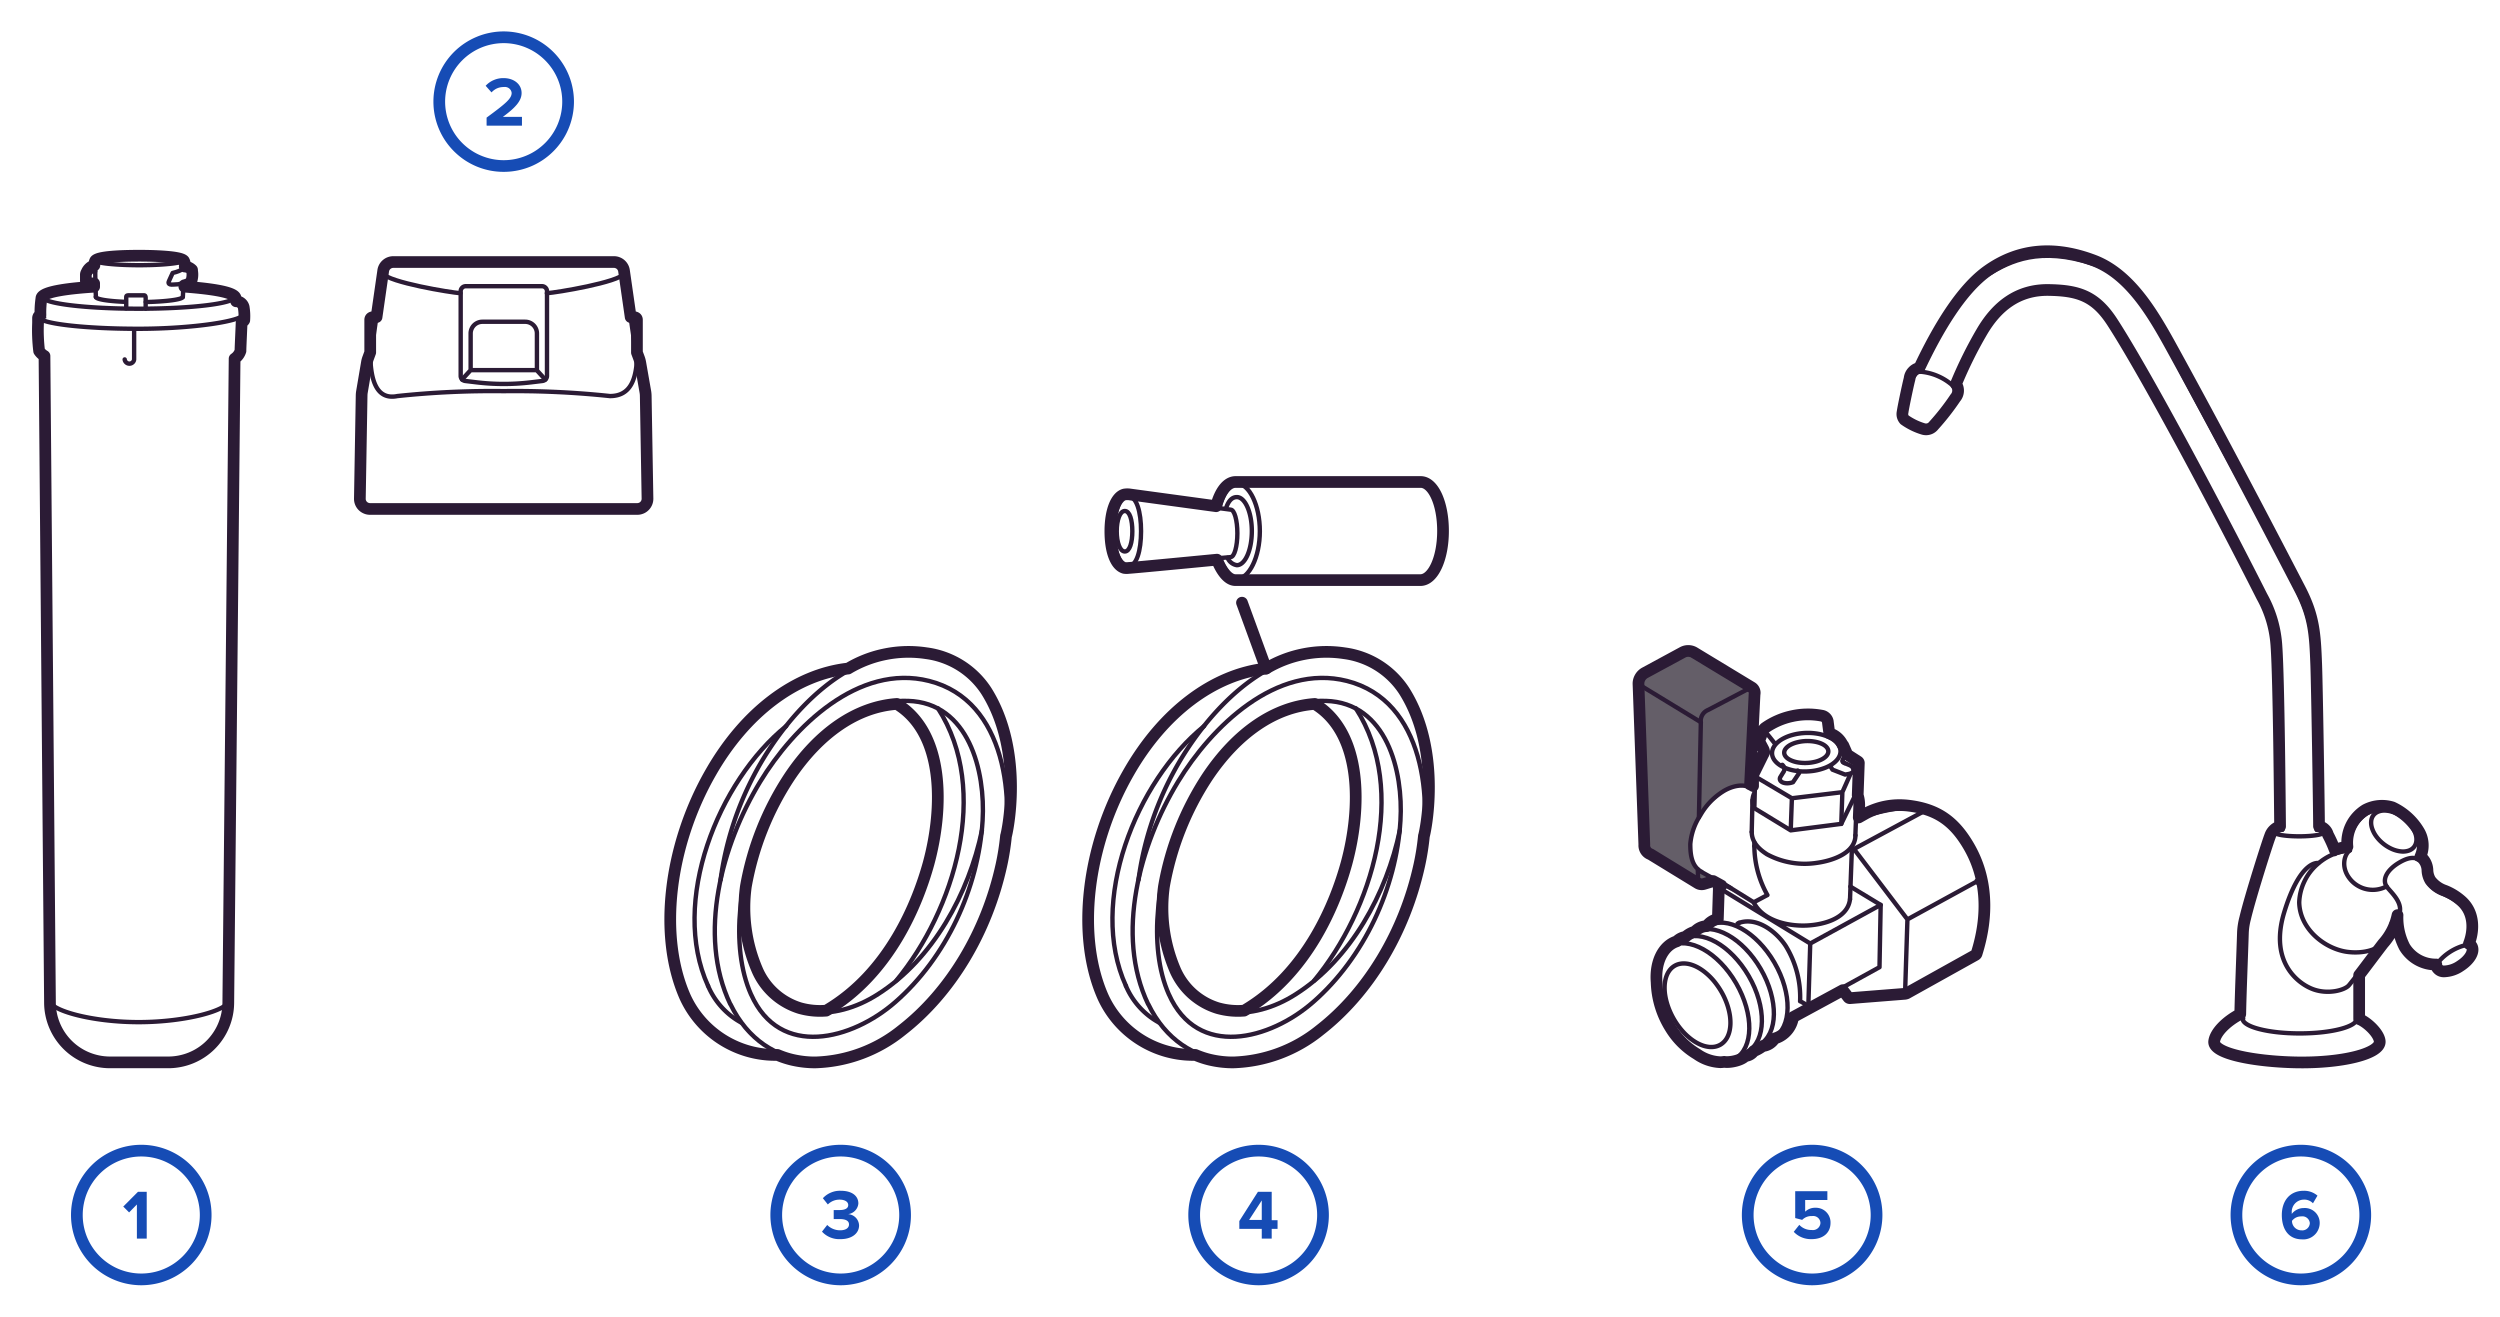 <svg xmlns="http://www.w3.org/2000/svg" width="600" viewBox="0 0 450 237" height="316" version="1.0"><path fill="#164cb5" d="M414.152 208.168a10.5 10.5 0 0 1 4.031.805c.641.261 1.25.586 1.825.972a10.475 10.475 0 0 1 2.906 2.907 10.345 10.345 0 0 1 1.574 3.796c.137.676.203 1.364.203 2.055 0 .692-.066 1.375-.203 2.055a10.377 10.377 0 0 1-1.574 3.797c-.383.574-.82 1.105-1.309 1.593a10.5 10.5 0 0 1-5.398 2.883c-.68.137-1.363.203-2.055.203-.691 0-1.379-.066-2.058-.203a10.377 10.377 0 0 1-1.977-.597 10.716 10.716 0 0 1-1.82-.973 10.706 10.706 0 0 1-2.91-2.906 10.716 10.716 0 0 1-.973-1.82 10.602 10.602 0 0 1-.601-1.977 10.68 10.68 0 0 1 0-4.11 10.57 10.57 0 0 1 1.574-3.797 10.542 10.542 0 0 1 8.765-4.683m0-2.106c-.832 0-1.652.083-2.468.243-.813.164-1.606.402-2.372.718a12.566 12.566 0 0 0-4.105 2.743 12.524 12.524 0 0 0-1.57 1.914 12.632 12.632 0 0 0-1.172 2.183 12.96 12.96 0 0 0-.719 2.371 12.737 12.737 0 0 0 0 4.934 12.49 12.49 0 0 0 1.89 4.555 12.555 12.555 0 0 0 5.677 4.656c.765.32 1.558.559 2.37.719a12.48 12.48 0 0 0 4.938 0c.813-.16 1.606-.399 2.371-.72a12.648 12.648 0 0 0 4.102-2.737 12.353 12.353 0 0 0 1.574-1.918c.46-.688.852-1.418 1.168-2.184a12.586 12.586 0 0 0 0-9.676 12.613 12.613 0 0 0-2.742-4.097 12.323 12.323 0 0 0-1.914-1.575 12.92 12.92 0 0 0-2.188-1.168 12.868 12.868 0 0 0-2.37-.718 12.839 12.839 0 0 0-2.47-.243Zm0 0"/><path fill="#164cb5" d="M410.727 218.703c0-2.55 1.445-4.363 3.93-4.363a3.684 3.684 0 0 1 2.488.875l-.813 1.379a2.136 2.136 0 0 0-1.707-.66 2.192 2.192 0 0 0-2.004 1.511 2.16 2.16 0 0 0-.101.88.692.692 0 0 0 0 .179 2.64 2.64 0 0 1 .957-.777 2.73 2.73 0 0 1 1.203-.278 2.63 2.63 0 0 1 1.097.153 2.667 2.667 0 0 1 1.566 1.496c.145.347.212.71.204 1.09-.008.41-.098.804-.27 1.175-.168.375-.406.7-.714.973a2.924 2.924 0 0 1-1.043.61c-.391.128-.79.175-1.2.14-2.52-.035-3.593-2.004-3.593-4.383Zm5.046 1.516a1.33 1.33 0 0 0-.5-.984 1.281 1.281 0 0 0-.503-.255 1.385 1.385 0 0 0-.567-.027c-.676.004-1.223.274-1.644.8a1.692 1.692 0 0 0 1.71 1.708c.18.02.36.004.536-.05.175-.052.332-.138.472-.255a1.4 1.4 0 0 0 .34-.418c.082-.164.133-.336.149-.52Zm-89.589-12.051c.691 0 1.378.07 2.054.203a10.627 10.627 0 0 1 3.801 1.574 10.475 10.475 0 0 1 2.906 2.907 10.345 10.345 0 0 1 1.575 3.796c.136.676.203 1.364.203 2.055 0 .692-.067 1.375-.203 2.055a10.377 10.377 0 0 1-1.575 3.797 10.4 10.4 0 0 1-1.308 1.593 10.5 10.5 0 0 1-5.399 2.883c-.675.137-1.363.203-2.054.203-.692 0-1.38-.066-2.055-.203a10.33 10.33 0 0 1-1.98-.597 10.5 10.5 0 0 1-3.418-2.285 10.706 10.706 0 0 1-1.313-1.594 10.716 10.716 0 0 1-.973-1.82 10.37 10.37 0 0 1-.597-1.977 10.382 10.382 0 0 1-.203-2.055c0-.691.066-1.379.203-2.055.132-.68.332-1.34.597-1.976a10.542 10.542 0 0 1 9.738-6.504m0-2.106c-.831 0-1.652.083-2.468.243-.813.164-1.606.402-2.371.718a12.566 12.566 0 0 0-4.106 2.743 12.524 12.524 0 0 0-1.57 1.914 12.881 12.881 0 0 0-1.172 2.183 12.96 12.96 0 0 0-.719 2.371 12.737 12.737 0 0 0 0 4.934c.164.812.403 1.605.72 2.371.32.766.71 1.496 1.171 2.184a12.555 12.555 0 0 0 5.676 4.656c.765.32 1.558.559 2.37.719a12.48 12.48 0 0 0 4.938 0c.813-.16 1.606-.399 2.371-.72a12.648 12.648 0 0 0 4.106-2.737 12.555 12.555 0 0 0 1.57-1.918 12.45 12.45 0 0 0 1.168-2.184 12.586 12.586 0 0 0 0-9.676 12.613 12.613 0 0 0-2.738-4.097 12.539 12.539 0 0 0-1.918-1.575 12.92 12.92 0 0 0-2.188-1.168 12.868 12.868 0 0 0-2.37-.718 12.777 12.777 0 0 0-2.47-.243Zm0 0"/><path fill="#164cb5" d="m322.875 221.727 1-1.254a2.91 2.91 0 0 0 2.234.925 1.348 1.348 0 0 0 1.063-.281c.148-.117.27-.262.355-.433.09-.168.141-.348.153-.54a1.218 1.218 0 0 0-.133-.535 1.235 1.235 0 0 0-.34-.433 1.235 1.235 0 0 0-.492-.254 1.315 1.315 0 0 0-.55-.031 2.333 2.333 0 0 0-1.774.687l-1.254-.328v-4.836h5.789v1.582h-3.996v2.106a2.588 2.588 0 0 1 1.855-.707 2.71 2.71 0 0 1 1.055.187 2.62 2.62 0 0 1 1.473 1.488c.132.34.195.692.18 1.055 0 1.79-1.337 2.918-3.372 2.918a4.255 4.255 0 0 1-1.766-.305 4.17 4.17 0 0 1-1.48-1.011Zm-96.328-13.559c.691 0 1.379.07 2.055.203a10.627 10.627 0 0 1 3.8 1.574 10.475 10.475 0 0 1 2.91 2.907 10.528 10.528 0 0 1 1.571 7.906 10.377 10.377 0 0 1-.598 1.976c-.265.637-.59 1.246-.972 1.82a10.706 10.706 0 0 1-2.91 2.907c-.575.383-1.184.707-1.821.973-.64.265-1.3.464-1.98.597a10.34 10.34 0 0 1-2.055.203c-.692 0-1.379-.066-2.055-.203a10.33 10.33 0 0 1-1.98-.597 10.5 10.5 0 0 1-3.418-2.285 10.706 10.706 0 0 1-1.313-1.594 10.716 10.716 0 0 1-.972-1.82 10.373 10.373 0 0 1-.598-1.977 10.382 10.382 0 0 1-.203-2.055c0-.691.066-1.379.203-2.055.133-.68.332-1.34.598-1.976.265-.64.59-1.246.976-1.82a10.475 10.475 0 0 1 2.906-2.906 10.627 10.627 0 0 1 3.8-1.574 10.653 10.653 0 0 1 2.056-.204m0-2.106c-.832 0-1.652.083-2.469.243-.812.164-1.605.402-2.371.718a12.92 12.92 0 0 0-2.187 1.168 12.47 12.47 0 0 0-1.918 1.575 12.613 12.613 0 0 0-2.738 4.098 12.535 12.535 0 0 0-.966 4.84 12.586 12.586 0 0 0 .965 4.836c.317.765.707 1.495 1.168 2.183a12.555 12.555 0 0 0 5.676 4.656c.766.32 1.559.559 2.371.719a12.48 12.48 0 0 0 4.938 0c.812-.16 1.605-.399 2.37-.72a12.724 12.724 0 0 0 4.106-2.737 12.555 12.555 0 0 0 1.57-1.918 12.74 12.74 0 0 0 1.172-2.184c.317-.766.555-1.559.72-2.371a12.737 12.737 0 0 0 0-4.934 12.96 12.96 0 0 0-.72-2.37c-.32-.766-.71-1.493-1.172-2.184a12.524 12.524 0 0 0-1.57-1.914 12.539 12.539 0 0 0-1.918-1.575 12.774 12.774 0 0 0-2.187-1.168 12.868 12.868 0 0 0-2.371-.718 12.777 12.777 0 0 0-2.47-.243Zm0 0"/><path fill="#164cb5" d="M227.117 222.914V221.2h-4.039v-1.41l3.352-5.27h2.476v5.11h1.055v1.57h-1.055v1.746h-1.789Zm0-6.836-2.277 3.508h2.277Zm-75.797-7.91c.696 0 1.38.07 2.059.203.68.137 1.336.336 1.976.602a10 10 0 0 1 1.82.972c.579.383 1.11.82 1.598 1.309.493.488.926 1.02 1.313 1.598a10.57 10.57 0 0 1 1.777 5.851c0 .692-.07 1.375-.203 2.055a10.679 10.679 0 0 1-.601 1.976 10.47 10.47 0 0 1-2.285 3.414c-.489.493-1.02.926-1.598 1.313a10.57 10.57 0 0 1-1.82.973c-.641.265-1.297.464-1.977.597-.68.137-1.363.203-2.059.203-.691 0-1.375-.066-2.054-.203a10.21 10.21 0 0 1-1.977-.597c-.64-.266-1.246-.59-1.824-.973a10.694 10.694 0 0 1-1.598-1.313 10.445 10.445 0 0 1-1.308-1.593 10.465 10.465 0 0 1-.977-1.82 11.063 11.063 0 0 1-.598-1.977 10.382 10.382 0 0 1-.203-2.055c0-.691.067-1.379.203-2.055a10.345 10.345 0 0 1 1.575-3.796c.382-.579.82-1.11 1.308-1.598a10.668 10.668 0 0 1 1.598-1.309c.578-.386 1.183-.71 1.824-.972a10.5 10.5 0 0 1 4.031-.805m0-2.106a12.737 12.737 0 0 0-4.84.961 12.509 12.509 0 0 0-4.102 2.742 12.613 12.613 0 0 0-3.46 6.469 12.48 12.48 0 0 0 0 4.934 12.574 12.574 0 0 0 1.887 4.555c.46.691.984 1.332 1.574 1.918a12.648 12.648 0 0 0 6.477 3.457 12.442 12.442 0 0 0 4.933 0c.816-.16 1.606-.399 2.371-.72.77-.315 1.5-.706 2.188-1.167a12.555 12.555 0 0 0 3.492-3.488 12.574 12.574 0 0 0 2.129-7.02 12.662 12.662 0 0 0-2.129-7.023 12.55 12.55 0 0 0-1.574-1.914 12.63 12.63 0 0 0-8.945-3.703Zm0 0"/><path fill="#164cb5" d="m147.96 221.695.938-1.203a3.248 3.248 0 0 0 2.329.961c1.054 0 1.593-.445 1.593-1.055 0-.609-.52-.968-1.699-.968h-1.055v-1.621h1.055c.938 0 1.559-.278 1.559-.899 0-.62-.653-.976-1.559-.976a2.931 2.931 0 0 0-2.11.87l-.894-1.124c.414-.45.903-.79 1.465-1.024a4.125 4.125 0 0 1 1.762-.316c1.969 0 3.16.887 3.16 2.289a2.03 2.03 0 0 1-.18.691 2.045 2.045 0 0 1-.402.594 2.02 2.02 0 0 1-.574.422 2.03 2.03 0 0 1-.688.207 2.147 2.147 0 0 1 1.375.633c.184.187.324.402.426.64.105.239.16.489.172.75 0 1.454-1.309 2.477-3.32 2.477a4.231 4.231 0 0 1-1.829-.297 4.167 4.167 0 0 1-1.523-1.05ZM90.664 7.766c.691 0 1.375.066 2.055.203.68.133 1.34.332 1.976.597.64.266 1.25.59 1.825.973a10.661 10.661 0 0 1 2.906 2.906 10.465 10.465 0 0 1 1.777 5.852c0 .691-.066 1.379-.203 2.055a10.49 10.49 0 0 1-.598 1.976 10.34 10.34 0 0 1-.976 1.82 10.21 10.21 0 0 1-1.309 1.598c-.492.488-1.023.926-1.597 1.309-.575.386-1.184.71-1.825.972a10.5 10.5 0 0 1-8.066 0 10.058 10.058 0 0 1-1.82-.972 10.21 10.21 0 0 1-1.598-1.309 10.313 10.313 0 0 1-1.313-1.598 10.57 10.57 0 0 1-1.777-5.851c0-.692.07-1.375.203-2.055.137-.676.336-1.336.602-1.976a10.47 10.47 0 0 1 2.285-3.414c.488-.493 1.02-.926 1.598-1.313a10.57 10.57 0 0 1 1.82-.973c.64-.265 1.3-.464 1.976-.597.68-.137 1.368-.203 2.06-.203m0-2.11c-.833 0-1.653.082-2.47.246-.812.16-1.605.399-2.37.72a12.724 12.724 0 0 0-4.106 2.737 12.815 12.815 0 0 0-1.574 1.918 12.72 12.72 0 0 0-1.168 2.184 12.868 12.868 0 0 0-.72 2.371 12.737 12.737 0 0 0 0 4.934c.165.812.403 1.601.72 2.37.32.766.707 1.493 1.168 2.184a12.784 12.784 0 0 0 3.492 3.489c.691.46 1.418.847 2.187 1.168.766.316 1.559.554 2.371.718a12.737 12.737 0 0 0 7.309-.719 12.509 12.509 0 0 0 4.102-2.742 12.613 12.613 0 0 0 3.46-6.469 12.48 12.48 0 0 0 0-4.933 12.294 12.294 0 0 0-.718-2.371 12.472 12.472 0 0 0-1.168-2.184 12.353 12.353 0 0 0-1.575-1.918 12.648 12.648 0 0 0-6.477-3.457 12.442 12.442 0 0 0-2.464-.246Zm0 0"/><path fill="#164cb5" d="M87.586 22.574v-1.402c3.457-2.547 4.512-3.422 4.512-4.453a1.17 1.17 0 0 0-.149-.453 1.189 1.189 0 0 0-.738-.57 1.137 1.137 0 0 0-.473-.032c-.902-.016-1.656.309-2.265.969l-1.055-1.192a4.2 4.2 0 0 1 1.473-1.035 4.25 4.25 0 0 1 1.773-.344c1.79 0 3.223 1.055 3.223 2.688 0 1.441-1.188 2.684-3.371 4.285h3.437v1.582H87.63ZM25.43 208.168c.691 0 1.379.07 2.054.203a10.627 10.627 0 0 1 3.801 1.574 10.475 10.475 0 0 1 2.91 2.907c.383.574.707 1.18.973 1.82.266.637.465 1.297.598 1.976.136.676.203 1.364.203 2.055 0 .692-.067 1.375-.203 2.055a10.377 10.377 0 0 1-.598 1.976c-.266.637-.59 1.246-.973 1.82a10.706 10.706 0 0 1-2.91 2.907c-.574.383-1.183.707-1.82.973-.64.265-1.3.464-1.98.597a10.34 10.34 0 0 1-2.055.203c-.692 0-1.38-.066-2.055-.203a10.33 10.33 0 0 1-1.98-.597 10.5 10.5 0 0 1-3.418-2.285 10.445 10.445 0 0 1-1.309-1.594 10.465 10.465 0 0 1-1.777-5.852c0-.691.066-1.379.203-2.055a10.345 10.345 0 0 1 1.574-3.796 10.475 10.475 0 0 1 2.906-2.906 10.627 10.627 0 0 1 3.8-1.574 10.653 10.653 0 0 1 2.056-.204m0-2.106c-.832 0-1.653.083-2.47.243-.812.164-1.605.402-2.37.718a12.92 12.92 0 0 0-2.188 1.168c-.691.461-1.328.985-1.918 1.575a12.613 12.613 0 0 0-2.738 4.098c-.32.769-.559 1.558-.723 2.37a12.737 12.737 0 0 0 0 4.934 12.698 12.698 0 0 0 1.891 4.555 12.555 12.555 0 0 0 5.676 4.656c.765.32 1.558.559 2.37.719a12.48 12.48 0 0 0 4.938 0c.813-.16 1.606-.399 2.372-.72a12.37 12.37 0 0 0 2.187-1.167 12.773 12.773 0 0 0 1.918-1.57 12.555 12.555 0 0 0 1.57-1.918 12.74 12.74 0 0 0 1.172-2.184c.317-.766.555-1.559.719-2.371a12.737 12.737 0 0 0 0-4.934 12.96 12.96 0 0 0-.719-2.37c-.32-.766-.71-1.493-1.172-2.184a12.524 12.524 0 0 0-1.57-1.914 12.539 12.539 0 0 0-1.918-1.575 12.774 12.774 0 0 0-2.187-1.168 12.868 12.868 0 0 0-2.372-.718 12.777 12.777 0 0 0-2.468-.243Zm0 0"/><path fill="#164cb5" d="M24.64 222.914v-6.11l-1.402 1.434-1.054-1.054 2.656-2.664h1.57v8.425h-1.77Zm0 0"/><path stroke-linecap="round" transform="matrix(1.054 0 0 1.053 -69.168 .002)" fill="none" stroke-linejoin="round" d="M96.85 44.53c0 .052-.048.104-.144.156a1.84 1.84 0 0 1-.422.148 6.639 6.639 0 0 1-.686.141c-.27.045-.578.082-.923.119a40.442 40.442 0 0 1-2.413.174 40.56 40.56 0 0 1-1.393.045c-.478.01-.96.018-1.45.018-.488 0-.97-.007-1.448-.018a41.071 41.071 0 0 1-1.394-.045 40.442 40.442 0 0 1-2.412-.174 17.11 17.11 0 0 1-.923-.119 6.86 6.86 0 0 1-.686-.14 1.851 1.851 0 0 1-.422-.149c-.097-.052-.145-.104-.145-.156 0-.052.048-.104.145-.155.092-.052.233-.104.422-.152.186-.049.415-.093.686-.138.27-.044.578-.085.923-.122a40.917 40.917 0 0 1 2.412-.171 53.35 53.35 0 0 1 1.394-.048c.478-.007.96-.015 1.449-.015.49 0 .97.008 1.449.015a53.835 53.835 0 0 1 2.679.122c.404.026.782.06 1.127.097.345.037.652.078.923.122.27.045.5.09.686.138.189.048.33.1.422.152.096.051.145.103.145.155Zm.149 4.47c5.24.33 8.713 1 8.713 1.772 0 1.097-7.342 1.999-16.392 1.999s-16.388-.89-16.388-2c0-.77 3.646-1.442 8.998-1.772" stroke="#2b1b35" stroke-width=".75"/><path stroke-linecap="round" transform="matrix(1.054 0 0 1.053 -69.168 .002)" fill="none" stroke-linejoin="round" d="M87.07 51.599c-3.002-.119-5.08-.449-5.08-.85m14.85.001c0 .44-2.85.8-6.32.878m14.091 119.462c0 1.57-7.142 3.631-15.302 3.631-8.157 0-15.15-2.061-15.15-3.63m33.009-117.36c0 1.12-8.527 2.47-17.889 2.47-9.358 0-17-.912-17-2.003 0-.178 0-.267.412-.437m-.371 1.609v-1.2m0 .83a36.333 36.333 0 0 0 .17 4.78c.249.345.56.623.93.83m13.498.831a.789.789 0 0 0 .267.512.784.784 0 0 0 .541.208.78.78 0 0 0 .538-.208.772.772 0 0 0 .266-.512v-5.21" stroke="#2b1b35" stroke-width=".75"/><path stroke-linecap="round" transform="matrix(1.054 0 0 1.053 -69.168 .002)" fill="none" stroke-linejoin="round" d="M72.89 50.838a27.446 27.446 0 0 0-.17 3.783m33.051-3.141c.29-.033.56.03.8.197.245.163.405.389.479.675.107.693.144 1.394.11 2.099-.188.14-.348.311-.481.508 0 .2-.16 4.201-.2 4.802a2.575 2.575 0 0 1-1 1.21M82 44.53c-.252.09 0 6.22 0 6.22m14.921-2.24c0 1.22-.07 2.24-.07 2.24m-.011-6.22c.125.482.177.972.159 1.469m-9.818 6.712V50.85c0-.308.078-.36.479-.371h2.45c.21 0 .37 0 .388.4v1.87" stroke="#2b1b35" stroke-width=".75"/><path stroke-linecap="round" transform="matrix(1.054 0 0 1.053 -69.168 .002)" fill="none" stroke-linejoin="round" d="M81.882 46.388h-1.123c-.248 0-.3.152-.308.43-.01.282 0 .79 0 .954 0 .159.108.23.549.23h.919" stroke="#2b1b35" stroke-width=".75"/><path stroke-linecap="round" transform="matrix(1.054 0 0 1.053 -69.168 .002)" fill="none" stroke-linejoin="round" d="M80.559 46.44c.255-.59.697-.96 1.323-1.109m13.227 1.328c1.73-.408 2.001-.93 2.001-1.09m-2.001 1.09c-.19.452-.43.93-.6 1.32-.1.23-.368.76.763.66 1 0 1.938-.24 2.816-.72.16-.596.2-1.204.134-1.82" stroke="#2b1b35" stroke-width=".75"/><path stroke-linecap="round" transform="matrix(1.054 0 0 1.053 -69.168 .002)" fill="none" stroke-linejoin="round" d="M105.69 61.311a2.51 2.51 0 0 0 1-1.331c0-.608.2-4.61.19-4.799a.825.825 0 0 1 .18-.16.78.78 0 0 0 .279-.292 9.352 9.352 0 0 0-.1-2.23 1.298 1.298 0 0 0-.471-.719 1.292 1.292 0 0 0-.819-.281 2.853 2.853 0 0 0-.089-.497c0-1.213-5.418-1.743-8.75-2.003v-.237c.4-.09.767-.252 1.1-.494a3.378 3.378 0 0 0 .208-1.998.334.334 0 0 0 0-.149 1.925 1.925 0 0 0-1.238-.56 1.494 1.494 0 0 0-.159-1.001c-.652-.808-6.36-.85-7.56-.85-1.201 0-7.001 0-7.572.861-.118.249-.17.512-.148.79a2.013 2.013 0 0 0-1.32 1.19.744.744 0 0 0-.133.45v1c.037.16.13.286.27.371.142.086.29.108.453.067h.69v.571c-3.44.219-9.003.75-9.003 2a16.076 16.076 0 0 0-.167 2.829.603.603 0 0 0-.3.211.591.591 0 0 0-.11.349v.79a29.281 29.281 0 0 0 .188 4.81c.241.356.541.637.912.852l.937 110.54a10.257 10.257 0 0 0 3.017 7.22c.478.475.993.898 1.553 1.269a10.1 10.1 0 0 0 1.768.942 10.296 10.296 0 0 0 3.914.779h9.95c.667 0 1.33-.067 1.987-.197.656-.13 1.293-.319 1.912-.575a10.14 10.14 0 0 0 3.313-2.195c.474-.471.9-.983 1.275-1.54a10.14 10.14 0 0 0 .952-1.753 10.193 10.193 0 0 0 .812-3.89ZM72.53 54.31v.07a.225.225 0 0 1 0-.07Zm0 0" stroke="#2b1b35" stroke-width="2"/><path stroke-linecap="round" transform="matrix(1.054 0 0 1.053 -69.168 .002)" fill="none" stroke-linejoin="round" d="M190.37 171.658c5.921 12.23 19.641 11.942 29.3 4.432 8.701-6.76 14.679-17.612 16.999-28.259 2.42-11 .89-28.07-12.37-31.43-12.06-3.052-23.179 7.859-28.867 17.249-6.493 10.721-10.763 26.1-5.092 38" stroke="#2b1b35" stroke-width=".75"/><path stroke-linecap="round" transform="matrix(1.054 0 0 1.053 -69.168 .002)" fill="none" stroke-linejoin="round" d="M193.89 170c-7.279-16.361 5.86-50.78 26.791-50.19 10.38.289 13.268 12 12.749 20.482-.7 11.5-6.211 23.408-14.91 31-7.341 6.437-19.72 9.778-24.641-1.332" stroke="#2b1b35" stroke-width=".75"/><path stroke-linecap="round" transform="matrix(1.054 0 0 1.053 -69.168 .002)" fill="none" stroke-linejoin="round" d="M218.71 167.601c9.89-12 16.162-32.45 7.111-46.501m-39.281 47.42c-6.53-14.34 1.739-35 13.35-44.401" stroke="#2b1b35" stroke-width=".75"/><path stroke-linecap="round" transform="matrix(1.054 0 0 1.053 -69.168 .002)" fill="none" stroke-linejoin="round" d="M218.998 119.92c8.921 5.382 8.002 19.2 5.611 27.73-2.79 10.06-8.538 20.08-17.74 25.44m-14.739 1.669a12.762 12.762 0 0 1-3.31-2.648 12.852 12.852 0 0 1-2.272-3.583" stroke="#2b1b35" stroke-width=".75"/><path stroke-linecap="round" transform="matrix(1.054 0 0 1.053 -69.168 .002)" fill="none" stroke-linejoin="round" d="M237.57 142.698c2.108-11.207.081-28.359-13.839-30.717-12.882-2.18-23.893 10.19-29.281 20.419a54.072 54.072 0 0 0-5.77 18.001m5.859 15.409a27.204 27.204 0 0 1-1.946-7.217 27.133 27.133 0 0 1 .078-7.473" stroke="#2b1b35" stroke-width=".75"/><path stroke-linecap="round" transform="matrix(1.054 0 0 1.053 -69.168 .002)" fill="none" stroke-linejoin="round" d="M233.319 141.938c-2.239 10.762-8.339 22.003-17.749 28.003-7.46 4.81-16.9 4.68-21.002-4.172" stroke="#2b1b35" stroke-width=".75"/><path stroke-linecap="round" transform="matrix(1.054 0 0 1.053 -69.168 .002)" fill="none" stroke-linejoin="round" d="M200.439 132.812c5.08-7.592 11.533-12.001 18.34-12.483 8.202 5.002 8.002 17.79 5.423 27.28-1.842 6.653-6.571 18.75-17.482 25.15a12.664 12.664 0 0 1-4.491-.43 11.695 11.695 0 0 1-6.093-4.406 11.432 11.432 0 0 1-1.234-2.224 26.747 26.747 0 0 1-1.905-6.95 26.835 26.835 0 0 1 .004-7.21 49.706 49.706 0 0 1 7.438-18.727Zm0 0" stroke="#2b1b35" stroke-width="2"/><path stroke-linecap="round" transform="matrix(1.054 0 0 1.053 -69.168 .002)" fill="none" stroke-linejoin="round" d="M234.078 118.13a14.393 14.393 0 0 0-7.237-5.738c-.986-.356-2.002-.6-3.04-.734a20.017 20.017 0 0 0-6.893.152 19.886 19.886 0 0 0-6.437 2.47c-9.002 1.001-17.57 7.469-23.44 17.72-7.243 12.608-9 27.999-4.411 38.401a16.95 16.95 0 0 0 10.477 9.193 16.71 16.71 0 0 0 2.331.534c.79.123 1.582.19 2.383.2h.59c.83.357 1.69.639 2.568.843 1.278.293 2.572.44 3.88.437a24.498 24.498 0 0 0 7.853-1.535 24.601 24.601 0 0 0 6.949-3.972c8.268-6.43 14.48-16.733 17-28.263.355-1.631.615-3.282.778-4.947.092-.063 3.31-14.151-3.35-24.761Zm0 0" stroke="#2b1b35" stroke-width="2"/><path stroke-linecap="round" transform="matrix(1.054 0 0 1.053 -69.168 .002)" fill="none" stroke-linejoin="round" d="M273.83 86.86c.611-2.49 1.771-4.17 3.109-4.17 2.001 0 3.84 3.632 3.84 8.111 0 4.48-1.88 8.107-3.84 8.107-1.1 0-2.238-1.568-2.998-3.508" stroke="#2b1b35" stroke-width=".75"/><path stroke-linecap="round" transform="matrix(1.054 0 0 1.053 -69.168 .002)" fill="none" stroke-linejoin="round" d="M275 86.882c.442-1.361 1.09-1.91 1.85-1.91 1.408 0 2.56 2.607 2.56 5.818 0 3.208-1.14 5.819-2.56 5.819a2.027 2.027 0 0 1-.952-.42c-.282-.222-.49-.5-.627-.83M308.54 82.69c2.002 0 3.558 3.632 3.558 8.111 0 4.48-1.59 8.107-3.557 8.107M276.939 82.69h31.602M276.939 98.9h31.602" stroke="#2b1b35" stroke-width=".75"/><path stroke-linecap="round" transform="matrix(1.054 0 0 1.053 -69.168 .002)" fill="none" stroke-linejoin="round" d="M275.79 87.119c.641 0 1.149 1.81 1.149 4.05 0 2.24-.519 4.05-1.149 4.05m-17.511 1.591 17.511-1.58m-17.511-10.429 17.511 2.318m-15.298 3.69c0 3.323-.76 6-2.22 6-1.46 0-2.402-2.688-2.402-6 0-3.308.941-6 2.402-6 1.46 0 2.22 2.68 2.22 6Zm0 0" stroke="#2b1b35" stroke-width=".75"/><path stroke-linecap="round" transform="matrix(1.054 0 0 1.053 -69.168 .002)" fill="none" stroke-linejoin="round" d="M259.002 90.809c0 1.91-.441 3.46-1.283 3.46-.837 0-1.378-1.55-1.378-3.46s.54-3.46 1.378-3.46c.842 0 1.283 1.55 1.283 3.46Zm0 0" stroke="#2b1b35" stroke-width=".75"/><path stroke-linecap="round" transform="matrix(1.054 0 0 1.053 -69.168 .002)" fill="none" stroke-linejoin="round" d="M308.24 82.39h-31.6c-1.409 0-2.639 1.55-3.328 4.14l-14.661-2a3.02 3.02 0 0 0-1.001 0c-1.408.371-2.398 2.79-2.398 6.279 0 3.49.938 5.87 2.39 6.271.253.037.505.037.76 0 .49 0 15.05-1.41 15.05-1.41.668 1.729 1.82 3.49 3.15 3.49H308.2c2.16 0 3.861-3.69 3.861-8.4 0-4.71-1.66-8.37-3.82-8.37Zm-30.512 20.631 4.11 11.26" stroke="#2b1b35" stroke-width="2"/><path stroke-linecap="round" transform="matrix(1.054 0 0 1.053 -69.168 .002)" fill="none" stroke-linejoin="round" d="M261.73 171.658c5.922 12.23 19.641 11.942 29.3 4.432 8.701-6.76 14.68-17.612 17-28.259 2.42-11 .889-28.07-12.372-31.43-12.06-3.052-23.177 7.859-28.866 17.249-6.493 10.721-10.763 26.1-5.092 38" stroke="#2b1b35" stroke-width=".75"/><path stroke-linecap="round" transform="matrix(1.054 0 0 1.053 -69.168 .002)" fill="none" stroke-linejoin="round" d="M265.25 170c-7.279-16.361 5.86-50.78 26.791-50.19 10.38.289 13.268 12 12.749 20.482-.7 11.5-6.211 23.408-14.91 31-7.341 6.437-19.72 9.778-24.641-1.332" stroke="#2b1b35" stroke-width=".75"/><path stroke-linecap="round" transform="matrix(1.054 0 0 1.053 -69.168 .002)" fill="none" stroke-linejoin="round" d="M290.07 167.601c9.891-12 16.162-32.45 7.111-46.501m-39.273 47.42c-6.53-14.34 1.742-35 13.353-44.401" stroke="#2b1b35" stroke-width=".75"/><path stroke-linecap="round" transform="matrix(1.054 0 0 1.053 -69.168 .002)" fill="none" stroke-linejoin="round" d="M290.34 119.92c8.92 5.382 8.001 19.2 5.611 27.73-2.79 10.06-8.542 20.08-17.74 25.44m-14.721 1.669a12.762 12.762 0 0 1-3.31-2.648 12.852 12.852 0 0 1-2.272-3.583" stroke="#2b1b35" stroke-width=".75"/><path stroke-linecap="round" transform="matrix(1.054 0 0 1.053 -69.168 .002)" fill="none" stroke-linejoin="round" d="M308.94 142.698c2.11-11.207.079-28.359-13.841-30.717-12.879-2.18-23.89 10.19-29.278 20.419a53.904 53.904 0 0 0-5.77 18.001" stroke="#2b1b35" stroke-width=".75"/><path stroke-linecap="round" transform="matrix(1.054 0 0 1.053 -69.168 .002)" fill="none" stroke-linejoin="round" d="M304.679 141.938c-2.239 10.762-8.339 22.003-17.748 28.003-7.46 4.81-16.9 4.68-21.003-4.172" stroke="#2b1b35" stroke-width=".75"/><path stroke-linecap="round" transform="matrix(1.054 0 0 1.053 -69.168 .002)" fill="none" stroke-linejoin="round" d="M271.81 132.812c5.08-7.592 11.53-12.001 18.341-12.483 8.198 5.002 7.998 17.79 5.418 27.28-1.838 6.653-6.57 18.75-17.477 25.15a12.664 12.664 0 0 1-4.492-.43 11.54 11.54 0 0 1-2.339-1.008c-.74-.423-1.43-.92-2.064-1.491a11.804 11.804 0 0 1-1.69-1.906 11.645 11.645 0 0 1-1.238-2.225 26.958 26.958 0 0 1-1.868-14.17 49.711 49.711 0 0 1 7.409-18.717Zm0 0" stroke="#2b1b35" stroke-width="2"/><path stroke-linecap="round" transform="matrix(1.054 0 0 1.053 -69.168 .002)" fill="none" stroke-linejoin="round" d="M305.45 118.13a14.415 14.415 0 0 0-4.425-4.37 14.292 14.292 0 0 0-2.813-1.368c-.986-.356-2.002-.6-3.043-.734a20.021 20.021 0 0 0-6.893.152 19.951 19.951 0 0 0-6.438 2.47c-8.998 1.001-17.566 7.469-23.437 17.72-7.241 12.608-9.002 27.999-4.41 38.401a16.95 16.95 0 0 0 10.473 9.193 16.83 16.83 0 0 0 4.714.735h.593c.83.356 1.687.638 2.569.842a17.08 17.08 0 0 0 3.88.437 24.633 24.633 0 0 0 14.798-5.507c8.272-6.43 14.484-16.733 17.004-28.263.355-1.631.615-3.282.778-4.947.089-.063 3.31-14.151-3.35-24.761Zm0 0" stroke="#2b1b35" stroke-width="2"/><path fill="#645e68" d="m309.047 158.527-2.754.715-10.434-6.246-.937-30.82 8.465-4.95 11.984 6.75-.433 17.329-3.934.707-4.574 3.781-2.328 5.59 1.043 5.11Zm0 0"/><path stroke-linecap="round" transform="matrix(1.054 0 0 1.053 -69.168 .002)" fill="none" stroke-linejoin="round" d="m356.09 123.451-9.74-5.94m0-.001a.965.965 0 0 1-.52-.649m28.619 55.068.322-10.647m0 0 12.03-6.601m-4.503-9.471 9.073 11.952m-10.981 11.63 1.112 1.45m9.868-13.08-.388 12.156m12.078-18.558-11.69 6.402m-6.73-17.831-2.03 1.168m-.39 4.64 12.042-6.498m-12.364 6.498h.323m20.969 5.421c.54 1.05 1.478 1.369 1.56 5.389m-20.11-16.618h-.07m-12.741-5.622c-1.23.46-2.557 0-2.18-.85m3.232-.719-1.052 1.569m8.891-1.309-2.15-.838m-8.439.508c.078-.097.138-.204.178-.323a.941.941 0 0 0-.066-.72.98.98 0 0 0-.234-.289m12.152.753c.108.768-.922.827-1.441.909m-2.15-.838-.389-.623m2.149-1.091a.41.41 0 0 0 0 .382m.19-.771-.19.39m-13.2-4.759v-.07m-2.68-7.12-9.799-5.949m-8.821 4.899.98 27.51m-.06-29.008a1.69 1.69 0 0 0-.656.627 1.718 1.718 0 0 0-.256.871m7.182-4.899-6.27 3.4m7.901-3.351a1.586 1.586 0 0 0-.815-.223c-.293 0-.563.074-.815.222m-5.359 33.67 8.227 5.032m-9.079-6.341c.055.586.337 1.023.852 1.309m34.818-2.878.2-5.032m-17.77-.979-.13 5.422m16.788 11.5.33-8.923m-16.67-.749v.59m.071-9.539-.46-.26m-8.62 14.238 4.98 2.751m1.421 5.941-.26.13m9.061 15.758 3.22-1.71m.001 0 11.96-6.597M364.91 134.88c-1.43-1.09-3.51-.5-4.9.33a11.413 11.413 0 0 0-3.999 4.14 10.552 10.552 0 0 0-1.72 4.928c0 1.732.19 3.883 1.998 4.78m30.312 16.274.2-10.651m-27.251-2.741-.2 5.489m31.369 12.082h.2m-9.417.731 9.217-.731m.192 0 11.83-6.601m-18.171-23.579-1.96 1.109m2.03-1.109h-.07m-14.439-7.261-.481.79m3.231-.72-.24-.419m9.52-.23a1.095 1.095 0 0 0-.593-.652m0-.008-.919-.39" stroke="#2b1b35" stroke-width=".75"/><path stroke-linecap="round" transform="matrix(1.054 0 0 1.053 -69.168 .002)" fill="none" stroke-linejoin="round" d="M380.65 130.442c-.186-.037-.297-.145-.33-.33m.459-.842-.708-1.64m-12.941-2.61-.59 1.569m-10.91 23.912c.189.223.43.308.719.26m-.259-27.31-.33 16.27m-.19 8.889.049 1.81m1.711-29.06a1.97 1.97 0 0 0-.974.834c-.23.39-.319.809-.267 1.257m7.972-5.621-6.73 3.53m7.449-2.611a.709.709 0 0 0 .007-.33.72.72 0 0 0-.404-.508.694.694 0 0 0-.322-.07m-.059 16.45.778-15.542m-8.431 32.011a9.805 9.805 0 0 0 1.89-.589m21.832-9.341.19-5.419m-8.821 6.527 8.631-1.109m-8.631 1.109.2-5.488m0 0 8.62-1.039m-12.93-6.671-1.96 3.99m17.24-2.221-1.831-1.24m-.519 6.142 1.308-2.94m.593-.98.449-.982m-17.24 2.221 6.27 3.72m-6.412 1.702 6.212 3.786m-6.212-3.786.141-5.422m-.07 2.681a2.874 2.874 0 0 0-.375 1.361 2.93 2.93 0 0 0 .304 1.38m2.102 7.847a13.38 13.38 0 0 0 4.143 1.45c1.46.26 2.92.274 4.388.052 2.49-.33 6.608-1.58 6.63-4.702m-17.711-.597c0 1.71 1.178 2.907 2.55 3.79m-14.45 15.138c-2.739.248-4.221 3.349-3.929 6.75" stroke="#2b1b35" stroke-width=".75"/><path stroke-linecap="round" transform="matrix(1.054 0 0 1.053 -69.168 .002)" fill="none" stroke-linejoin="round" d="M351.25 175.5c-1.998-3.56-2.91-7.001-1.898-11.23m19.008 12.958c.411-.1.797-.263 1.153-.485a4.063 4.063 0 0 0 1.909-3.104M382.42 136l.19-5.491m-2.539 10.321 2.35-4.83m-14.961 17c-.79.401-1.56.839-2.35 1.24m.118-9.62a17.25 17.25 0 0 0 2.22 8.358" stroke="#2b1b35" stroke-width=".75"/><path stroke-linecap="round" transform="matrix(1.054 0 0 1.053 -69.168 .002)" fill="none" stroke-linejoin="round" d="M365.099 154.22c1.512 3.001 5.322 3.999 8.46 3.999 2.91 0 7.602-.998 8.002-4.51m-16.462.511-4.63-2.87m12.612 19.8 1.368.779m-11.829-14.178c3.18-1.083 6.5 1.67 8 3.998a16.745 16.745 0 0 1 2.42 9.412m-13.36-19.091 15.091 9.212m6.86-9.732 5.17 3.13m-27.121-2.87s0 .1-.13.06a.273.273 0 0 0 .13.2m.79-.72-.79.46M391 138a43.048 43.048 0 0 0-6.34 1.309m19.971 14.33c.437 3.352-.582 6.23-1.89 9.282M367.26 129.14a1.95 1.95 0 0 0-.13-1.18m0 0-.59-1.112m.041.063a.378.378 0 0 1 0-.322m10.811-2.749s.189 1.18.26 1.599m5.028 12.32a5.24 5.24 0 0 0-.26-1.758" stroke="#2b1b35" stroke-width=".75"/><path stroke-linecap="round" transform="matrix(1.053 -.04 .04 1.053 -74.059 15.212)" fill="none" stroke-linejoin="round" d="M380.072 128.35a1.97 1.97 0 0 1-.114.642c-.075.212-.187.42-.332.618-.148.198-.33.388-.54.569a5.09 5.09 0 0 1-.728.5 6.592 6.592 0 0 1-.887.407 9.138 9.138 0 0 1-2.11.49 10.458 10.458 0 0 1-2.282.002 10.562 10.562 0 0 1-1.098-.187 8.596 8.596 0 0 1-1.012-.306 6.186 6.186 0 0 1-.885-.41 4.33 4.33 0 0 1-.727-.499 3.292 3.292 0 0 1-.542-.566 2.37 2.37 0 0 1-.332-.618 1.842 1.842 0 0 1-.113-.642c.001-.216.04-.43.114-.642.075-.212.183-.416.332-.618a3.29 3.29 0 0 1 .54-.57c.212-.177.455-.345.728-.498.27-.15.568-.286.887-.408a7.67 7.67 0 0 1 1.01-.302 9.295 9.295 0 0 1 1.097-.188 10.546 10.546 0 0 1 2.285-.002c.377.045.741.107 1.094.187a8.24 8.24 0 0 1 1.012.306c.322.12.617.258.886.41.272.15.514.316.73.498.212.18.394.368.538.567a2.5 2.5 0 0 1 .336.618c.073.214.11.427.113.642Zm0 0" stroke="#2b1b35" stroke-width=".75"/><path stroke-linecap="round" transform="matrix(1.053 -.04 .04 1.053 -74.059 15.19)" fill="none" stroke-linejoin="round" d="M377.99 128.338c0 .25-.098.49-.288.717-.19.23-.461.431-.817.607a4.938 4.938 0 0 1-1.22.406 7.227 7.227 0 0 1-1.445.141c-.5 0-.981-.048-1.441-.14a4.96 4.96 0 0 1-1.223-.407c-.357-.177-.628-.376-.819-.606-.192-.23-.286-.468-.288-.717.002-.248.097-.486.287-.716.19-.226.465-.431.817-.607a5.125 5.125 0 0 1 1.224-.402 7.19 7.19 0 0 1 1.441-.146c.501.001.981.05 1.445.145.46.095.87.23 1.223.407.353.173.627.376.815.606.192.226.29.467.288.712Zm0 0" stroke="#2b1b35" stroke-width=".75"/><path stroke-linecap="round" transform="matrix(1.054 0 0 1.053 -69.168 .002)" fill="none" stroke-linejoin="round" d="m368.771 127.149-1.641-2.059" stroke="#2b1b35" stroke-width=".75"/><path stroke-linecap="round" transform="matrix(1.054 0 0 1.053 -69.168 .002)" fill="none" stroke-linejoin="round" d="M355.081 159.25a4.08 4.08 0 0 0-1.612.9 2.67 2.67 0 0 0-1.49.761c-2.309.738-3.728 3.508-3.439 6.998a15.526 15.526 0 0 0 2.36 7.78 13.256 13.256 0 0 0 4.53 4.503 7.471 7.471 0 0 0 3.998 1.38 4.79 4.79 0 0 0 .653-.06c1 .167 2.998-.27 3.59-1.002a1.909 1.909 0 0 0 1.457-.83 6.328 6.328 0 0 0 1.542-.872c.415-.044.8-.178 1.153-.404a2.62 2.62 0 0 0 .848-.875 4.42 4.42 0 0 0 2.813-2.433 4.43 4.43 0 0 0 .356-1.227l8.49-4.61.92 1.201c.085.123.2.178.352.16l9.198-.73c.152-.004.3-.034.441-.09l11.76-6.56a.399.399 0 0 0 .188-.241c2.002-6.35 1.902-12.82-1.37-18.398-2.38-4.06-5.19-6.23-10.078-6.86-2.597-.342-5.066.08-7.4 1.267l-1.28.724.079-2.003a5.66 5.66 0 0 0-.26-1.81s.19-5.28.19-5.418a.324.324 0 0 0-.16-.341l-1.801-1.16-.667-1.529a.378.378 0 0 0-.152-.17 3.615 3.615 0 0 0-1.838-1.803c-.134-.059-.271-.107-.412-.167-.081-.44-.26-1.932-.27-2.002a1.23 1.23 0 0 0-.375-.668 1.237 1.237 0 0 0-.696-.33 12.65 12.65 0 0 0-5.022.082 12.641 12.641 0 0 0-4.607 2.006c-.133.104-.24.23-.318.382l-.564 1.487a.815.815 0 0 0 0 .672l.564 1.06c.096.186.151.382.159.59l-1.901 3.85a.5.5 0 0 0 0 .18v1.71a3.373 3.373 0 0 0-.512-.27s.741-14.871.764-15.402a1.067 1.067 0 0 0-.063-.686 1.047 1.047 0 0 0-.46-.511l-9.799-5.942a1.983 1.983 0 0 0-1-.267c-.356 0-.69.09-1 .267L346.56 115a2.12 2.12 0 0 0-.815.783c-.2.334-.304.697-.304 1.087l.997 27.51a1.612 1.612 0 0 0 1.07 1.65l8.002 4.902c.334.22.693.278 1.079.178.359-.1 1.62-.5 1.62-.5l1.4.771-.311.182a.31.31 0 0 0-.137.348l-.164 5.17c-.789.17-1.43.582-1.92 1.231a2.884 2.884 0 0 0-1.997.939Zm0 0" stroke="#2b1b35" stroke-width="2"/><path stroke-linecap="round" transform="matrix(.913 -.527 .527 .912 -109.58 211.466)" fill="none" stroke-linejoin="round" d="M360.13 171.928c0 .513-.028 1.02-.09 1.52-.06.505-.147.99-.267 1.464-.118.471-.262.92-.43 1.345-.174.426-.367.82-.585 1.183a6.4 6.4 0 0 1-.707.966 4.55 4.55 0 0 1-.81.722 3.47 3.47 0 0 1-.878.444 3.06 3.06 0 0 1-.912.15 3.015 3.015 0 0 1-.915-.15 3.57 3.57 0 0 1-.878-.444 4.906 4.906 0 0 1-.808-.72 6.44 6.44 0 0 1-.71-.97 8.378 8.378 0 0 1-.582-1.18 11.282 11.282 0 0 1-.434-1.346 12.492 12.492 0 0 1-.353-2.983 12.607 12.607 0 0 1 .356-2.98c.118-.472.261-.92.431-1.349a8.45 8.45 0 0 1 .583-1.18 6.44 6.44 0 0 1 .71-.969 4.58 4.58 0 0 1 .808-.719 3.47 3.47 0 0 1 .877-.444c.302-.1.607-.147.916-.148.304 0 .61.048.91.149.302.101.594.248.88.443.283.198.553.435.808.72.255.284.491.608.71.97.216.36.411.756.582 1.18a10.782 10.782 0 0 1 .697 2.809c.061.502.09 1.007.091 1.517Zm0 0" stroke="#2b1b35" stroke-width=".75"/><path stroke-linecap="round" transform="matrix(1.054 0 0 1.053 -69.168 .002)" fill="none" stroke-linejoin="round" d="M350.8 161.801c3.192-1.84 8.261.998 11.319 6.279 3.061 5.28 3.002 11.1-.219 12.95" stroke="#2b1b35" stroke-width=".75"/><path stroke-linecap="round" transform="matrix(1.054 0 0 1.053 -69.168 .002)" fill="none" stroke-linejoin="round" d="M352.95 160.559c3.191-1.84 8.261 1.001 11.318 6.282 3.062 5.28 3.002 11.1-.218 12.95" stroke="#2b1b35" stroke-width=".75"/><path stroke-linecap="round" transform="matrix(1.054 0 0 1.053 -69.168 .002)" fill="none" stroke-linejoin="round" d="M355 159.36c3.19-1.839 8.26.998 11.322 6.28 3.057 5.28 2.998 11.099-.223 12.95" stroke="#2b1b35" stroke-width=".75"/><path stroke-linecap="round" transform="matrix(1.054 0 0 1.053 -69.168 .002)" fill="none" stroke-linejoin="round" d="M357.338 158.27c3.191-1.839 8.261 1.002 11.322 6.279 3.061 5.28 2.998 11.1-.218 12.95M391.06 67.62c.2-.994.57-1.921 1.111-2.778.638-1.09.708-1.45 1.468-1.332 2.843-6 6.7-13.78 11.63-16.692 3.672-2.169 8.612-4.739 17.781-1.728 8.461 2.782 12.212 12.82 13.831 16.058 3.21 6.43 16.61 30.514 21.18 40 2.19 4.562 2.658 7.473 2.84 15.131.088 3.83.37 25.563.37 25.563" stroke="#2b1b35" stroke-width=".75"/><path stroke-linecap="round" transform="matrix(1.054 0 0 1.053 -69.168 .002)" fill="none" stroke-linejoin="round" d="M455.4 141.82s-.252-24.859-.618-31a22.567 22.567 0 0 0-2.472-8c-2.999-5.51-22.56-42.44-25.632-47.668-2.468-4.22-8.397-6.183-11.666-5.682-4.762.72-8.402 2.47-11.24 7.291a71.01 71.01 0 0 0-4.563 9.238c.452.49.59.93 0 2.103a12.87 12.87 0 0 1-1.879 3c-1.33 1.539-2.142 2.17-2.631 2.17-.49 0-3.64-1.002-3.64-1.833" stroke="#2b1b35" stroke-width=".75"/><path stroke-linecap="round" transform="matrix(1.054 0 0 1.053 -69.168 .002)" fill="none" stroke-linejoin="round" d="M399.21 65.999a9.393 9.393 0 0 0-2.662-1.72 9.284 9.284 0 0 0-3.08-.75M455.4 141.82a1.534 1.534 0 0 0-1.26.482c0 .367 1.85.66 4.14.66 2.29 0 4.14-.3 4.14-.66a1.368 1.368 0 0 0-1.15-.46m1.15.46c.89.289 1.82 3.13 1.942 3.69m-10.222-3.69c-.648.66-4.85 13.818-5 16.528-.151 2.711-.681 14.17-.429 15.28m19.419.01v-7.372m-19.52 7.372c0 1.399 4.37 2.53 9.759 2.53 5.392 0 9.762-1.131 9.762-2.53" stroke="#2b1b35" stroke-width=".75"/><path stroke-linecap="round" transform="matrix(1.054 0 0 1.053 -69.168 .002)" fill="none" stroke-linejoin="round" d="M471.63 178.189a4.866 4.866 0 0 0-1.272-2.251 4.869 4.869 0 0 0-2.238-1.298m-23.971 3.549c.57-1.91.882-2.8 4.45-4.41" stroke="#2b1b35" stroke-width=".75"/><path stroke-linecap="round" transform="matrix(.65 -.829 .829 .65 4.613 450.737)" fill="none" stroke-linejoin="round" d="M477.449 142.041c0 .584-.07 1.143-.212 1.683a4.89 4.89 0 0 1-.612 1.426c-.26.412-.566.732-.91.954a1.955 1.955 0 0 1-1.076.335c-.372 0-.728-.111-1.074-.335a3.074 3.074 0 0 1-.911-.953 5.111 5.111 0 0 1-.611-1.428c-.14-.54-.213-1.1-.213-1.684 0-.583.07-1.143.212-1.683a5.042 5.042 0 0 1 .611-1.426c.265-.414.567-.731.911-.954a1.944 1.944 0 0 1 1.076-.335c.372 0 .731.11 1.076.334.346.223.648.542.91.954.266.413.47.889.61 1.428.144.538.215 1.098.213 1.684Zm0 0" stroke="#2b1b35" stroke-width=".75"/><path stroke-linecap="round" transform="matrix(1.054 0 0 1.053 -69.168 .002)" fill="none" stroke-linejoin="round" d="M478.382 146.84c.648-.79 1.527-3.159-.782-5.77m-3.269-2.329a5.385 5.385 0 0 0-2.283-.337 5.344 5.344 0 0 0-2.216.638c-.523.33-.986.727-1.39 1.19a6.249 6.249 0 0 0-.993 1.54c-.26.56-.43 1.145-.515 1.757a6.323 6.323 0 0 0 .007 1.832c-2.135.178-4.002.983-5.6 2.41a9.031 9.031 0 0 0-2.19 2.927 9.018 9.018 0 0 0-.871 3.552c.1 4.55 4.28 7.83 8.001 8.43 2.369.378 7.49.148 7.798-4.87" stroke="#2b1b35" stroke-width=".75"/><path stroke-linecap="round" transform="matrix(1.054 0 0 1.053 -69.168 .002)" fill="none" stroke-linejoin="round" d="M472 161.72s-4.529 5.87-5.23 6.7c-.7.831-3.46 1.6-6 .72-2.542-.879-7.66-4.569-5.07-13.14 2.78-9.17 5.849-8.47 5.849-8.47m11.641 3.991a4.989 4.989 0 0 1-1.516.515 4.834 4.834 0 0 1-1.601.012 4.866 4.866 0 0 1-1.523-.497 4.918 4.918 0 0 1-1.29-.95c-2.001-2.091-1.342-4.55-.319-5.24" stroke="#2b1b35" stroke-width=".75"/><path stroke-linecap="round" transform="matrix(1.054 0 0 1.053 -69.168 .002)" fill="none" stroke-linejoin="round" d="M486.85 161.52c.79-1.952 1.071-5-1.071-6.95-2.138-1.951-3.999-1.67-5.418-3.66-.82-1.17-.323-2.779-1.271-3.661-.608-.568-1.601-1.08-3.78.23-2.18 1.313-2.828 2.922-2.132 4.001.512.82 2.454 2.34 2.32 4.15a11.073 11.073 0 0 0 1.112 6.2c.278.457.608.868.997 1.232a5.93 5.93 0 0 0 4.355 1.617m.218.79c.43.671 1.939.47 3.38-.449 1.438-.92 2.25-2.21 1.82-2.882" stroke="#2b1b35" stroke-width=".75"/><path stroke-linecap="round" transform="matrix(1.054 0 0 1.053 -69.168 .002)" fill="none" stroke-linejoin="round" d="M390.552 70.408c-.119.501-.011.95.319 1.343a10.997 10.997 0 0 0 3.239 1.58c.326.089.648.081.967-.026.319-.108.578-.297.782-.564a41.123 41.123 0 0 0 3.702-4.74 1.86 1.86 0 0 0 .46-1.16 1.855 1.855 0 0 0-.36-1.19 72.543 72.543 0 0 1 4.459-9.001c2.501-4.24 6.081-7.18 11.422-7.08 5 .09 7.92 1.001 10.836 5.518 5.882 9.112 18.093 32.124 25.531 46.872a19.904 19.904 0 0 1 2.49 8.619c.401 5.7.583 27.703.612 30.68a2.414 2.414 0 0 0-1.067.612 2.45 2.45 0 0 0-.645 1.05c-.3.679-3.41 10.44-4.24 14a11.627 11.627 0 0 0-.389 2.418c-.089 3-.37 9.783-.46 14-2.49 1.312-4.261 3.192-4.45 4.66-.27 2.111 6.848 3.442 13.779 3.602 8.083.189 14.642-1.502 14.49-3.59-.1-1.35-2.13-3.282-3.51-3.82v-7.502c.78-.998 2.71-3.597 4.092-5.4a10.474 10.474 0 0 0 2.457-4.858 10.994 10.994 0 0 0 1.201 5.44c.282.464.62.887 1.012 1.261.39.379.823.698 1.297.96.478.264.978.46 1.505.594.53.13 1.063.193 1.608.186-.004.211.052.408.16.59.322.437.756.63 1.3.578a5.087 5.087 0 0 0 2.62-.909c1.668-1.072 2.498-2.54 1.939-3.423a1.109 1.109 0 0 0-.449-.378c.85-2.2.997-5.222-1.211-7.261a9.652 9.652 0 0 0-2.899-1.81 5.11 5.11 0 0 1-2.472-1.78 3.634 3.634 0 0 1-.5-1.658 3.127 3.127 0 0 0-.819-2.07 3.115 3.115 0 0 0-.39-.31 4.62 4.62 0 0 0 .401-2.255 4.648 4.648 0 0 0-.711-2.177 10.296 10.296 0 0 0-4.459-3.998 6.01 6.01 0 0 0-2.338-.245 6.017 6.017 0 0 0-2.254.664 6.64 6.64 0 0 0-1.419 1.176 6.534 6.534 0 0 0-1.612 3.274 6.376 6.376 0 0 0-.067 1.84 15.46 15.46 0 0 0-2.16.548 21.78 21.78 0 0 0-1.172-2.6 1.952 1.952 0 0 0-.555-.934 1.971 1.971 0 0 0-.964-.504c0-2.7-.341-24.21-.482-27.74-.196-5.058-.348-8.11-2.768-12.79C451 86.4 443.93 73 437.23 60.77c-3.37-6.149-7.372-13.722-14.061-16.25-6.69-2.53-12.73-2.052-18.108 1.76-4.551 3.23-8.531 9.999-11.66 16.619a2.025 2.025 0 0 0-1.126.641 2.011 2.011 0 0 0-.534 1.18c-.381 1.509-1.1 4.999-1.19 5.688Zm0 0" stroke="#2b1b35" stroke-width="2"/><path stroke-linecap="round" transform="matrix(1.054 0 0 1.053 -69.168 .002)" fill="none" stroke-linejoin="round" d="M481.691 164.901a8.97 8.97 0 0 1 5.159-3.382M175 62.001l.841 5c.038.218.056.437.06.66l.3 17.607c-.004.23-.048.453-.137.664-.09.212-.215.4-.378.56-.163.163-.349.29-.564.375a1.696 1.696 0 0 1-.663.133h-45.64a1.67 1.67 0 0 1-.67-.137 1.735 1.735 0 0 1-.572-.382 1.73 1.73 0 0 1-.496-1.25l.3-17.611a4.37 4.37 0 0 1 .06-.66l.84-4.959c.041-.26.108-.515.2-.76l.52-1.45a4.17 4.17 0 0 0 .218-.872l1.831-12.65a1.738 1.738 0 0 1 1.112-1.379c.196-.074.4-.111.608-.111h37.68c.21 0 .41.037.607.111.196.074.374.178.53.315.16.137.289.297.39.479.1.185.162.378.192.586l1.83 12.65c.045.296.12.589.22.87l.54 1.492c.1.23.182.47.241.72Zm0 0" stroke="#2b1b35" stroke-width=".75"/><path stroke-linecap="round" transform="matrix(1.054 0 0 1.053 -69.168 .002)" fill="none" stroke-linejoin="round" d="M174.418 60.262V54.68c0-.401-.33-.483-.73-.483h-.337m-43.45.001h-.311c-.4 0-.73.082-.73.483v5.51m2.138-13.451c1 1.528 11.622 3.271 13.253 3.379m28.018-3.379c-1 1.528-11.619 3.271-13.25 3.379" stroke="#2b1b35" stroke-width=".75"/><path stroke-linecap="round" transform="matrix(1.054 0 0 1.053 -69.168 .002)" fill="none" stroke-linejoin="round" d="m158.249 65.12-1.998.241c-3.06.36-6.122.36-9.18 0l-2-.241a.839.839 0 0 1-.55-.286.847.847 0 0 1-.222-.574V49.789c0-.241.085-.445.256-.616a.848.848 0 0 1 .615-.252h13.001c.24 0 .445.085.615.252.17.171.252.375.252.616v14.47a.865.865 0 0 1-.79.86Zm0 0" stroke="#2b1b35" stroke-width=".75"/><path stroke-linecap="round" transform="matrix(1.054 0 0 1.053 -69.168 .002)" fill="none" stroke-linejoin="round" d="M148.002 55h7.319a2.003 2.003 0 0 1 1.846 1.234c.103.245.152.501.152.764v6.271H146V57a2.007 2.007 0 0 1 .586-1.414 2.007 2.007 0 0 1 1.416-.586Zm-2.02 8.292-1.453 1.587m12.771-1.587 1.45 1.587m-25.261 2.822c6.033-.638 12.085-.92 18.152-.842a153.69 153.69 0 0 1 18.148.842m-40.929-7.439c0 4.617 1 8.177 4.629 7.44m40.929-7.44c0 4.498-1.067 7.44-4.629 7.44" stroke="#2b1b35" stroke-width=".75"/><path stroke-linecap="round" transform="matrix(1.054 0 0 1.053 -69.168 .002)" fill="none" stroke-linejoin="round" d="m129.93 54.198 1.139-7.917a1.711 1.711 0 0 1 .585-1.065c.156-.137.334-.244.53-.315a1.7 1.7 0 0 1 .604-.111h37.683c.208 0 .412.037.604.111a1.725 1.725 0 0 1 .92.794c.1.182.166.378.196.586l1.138 7.917h.34c.401 0 .73.082.73.483v5.58l.371.998c.09.249.156.501.2.76l.871 4.981c.038.219.056.438.06.66l.3 17.608c-.004.23-.048.453-.137.664-.09.212-.215.4-.378.56-.163.163-.349.29-.564.375a1.696 1.696 0 0 1-.663.133h-45.64a1.67 1.67 0 0 1-.67-.137 1.735 1.735 0 0 1-.572-.382 1.73 1.73 0 0 1-.496-1.25l.3-17.611a4.37 4.37 0 0 1 .06-.66l.84-4.959c.041-.26.108-.515.2-.76l.368-1.001v-5.56c0-.4.33-.482.73-.482Zm0 0" stroke="#2b1b35" stroke-width="2"/></svg>